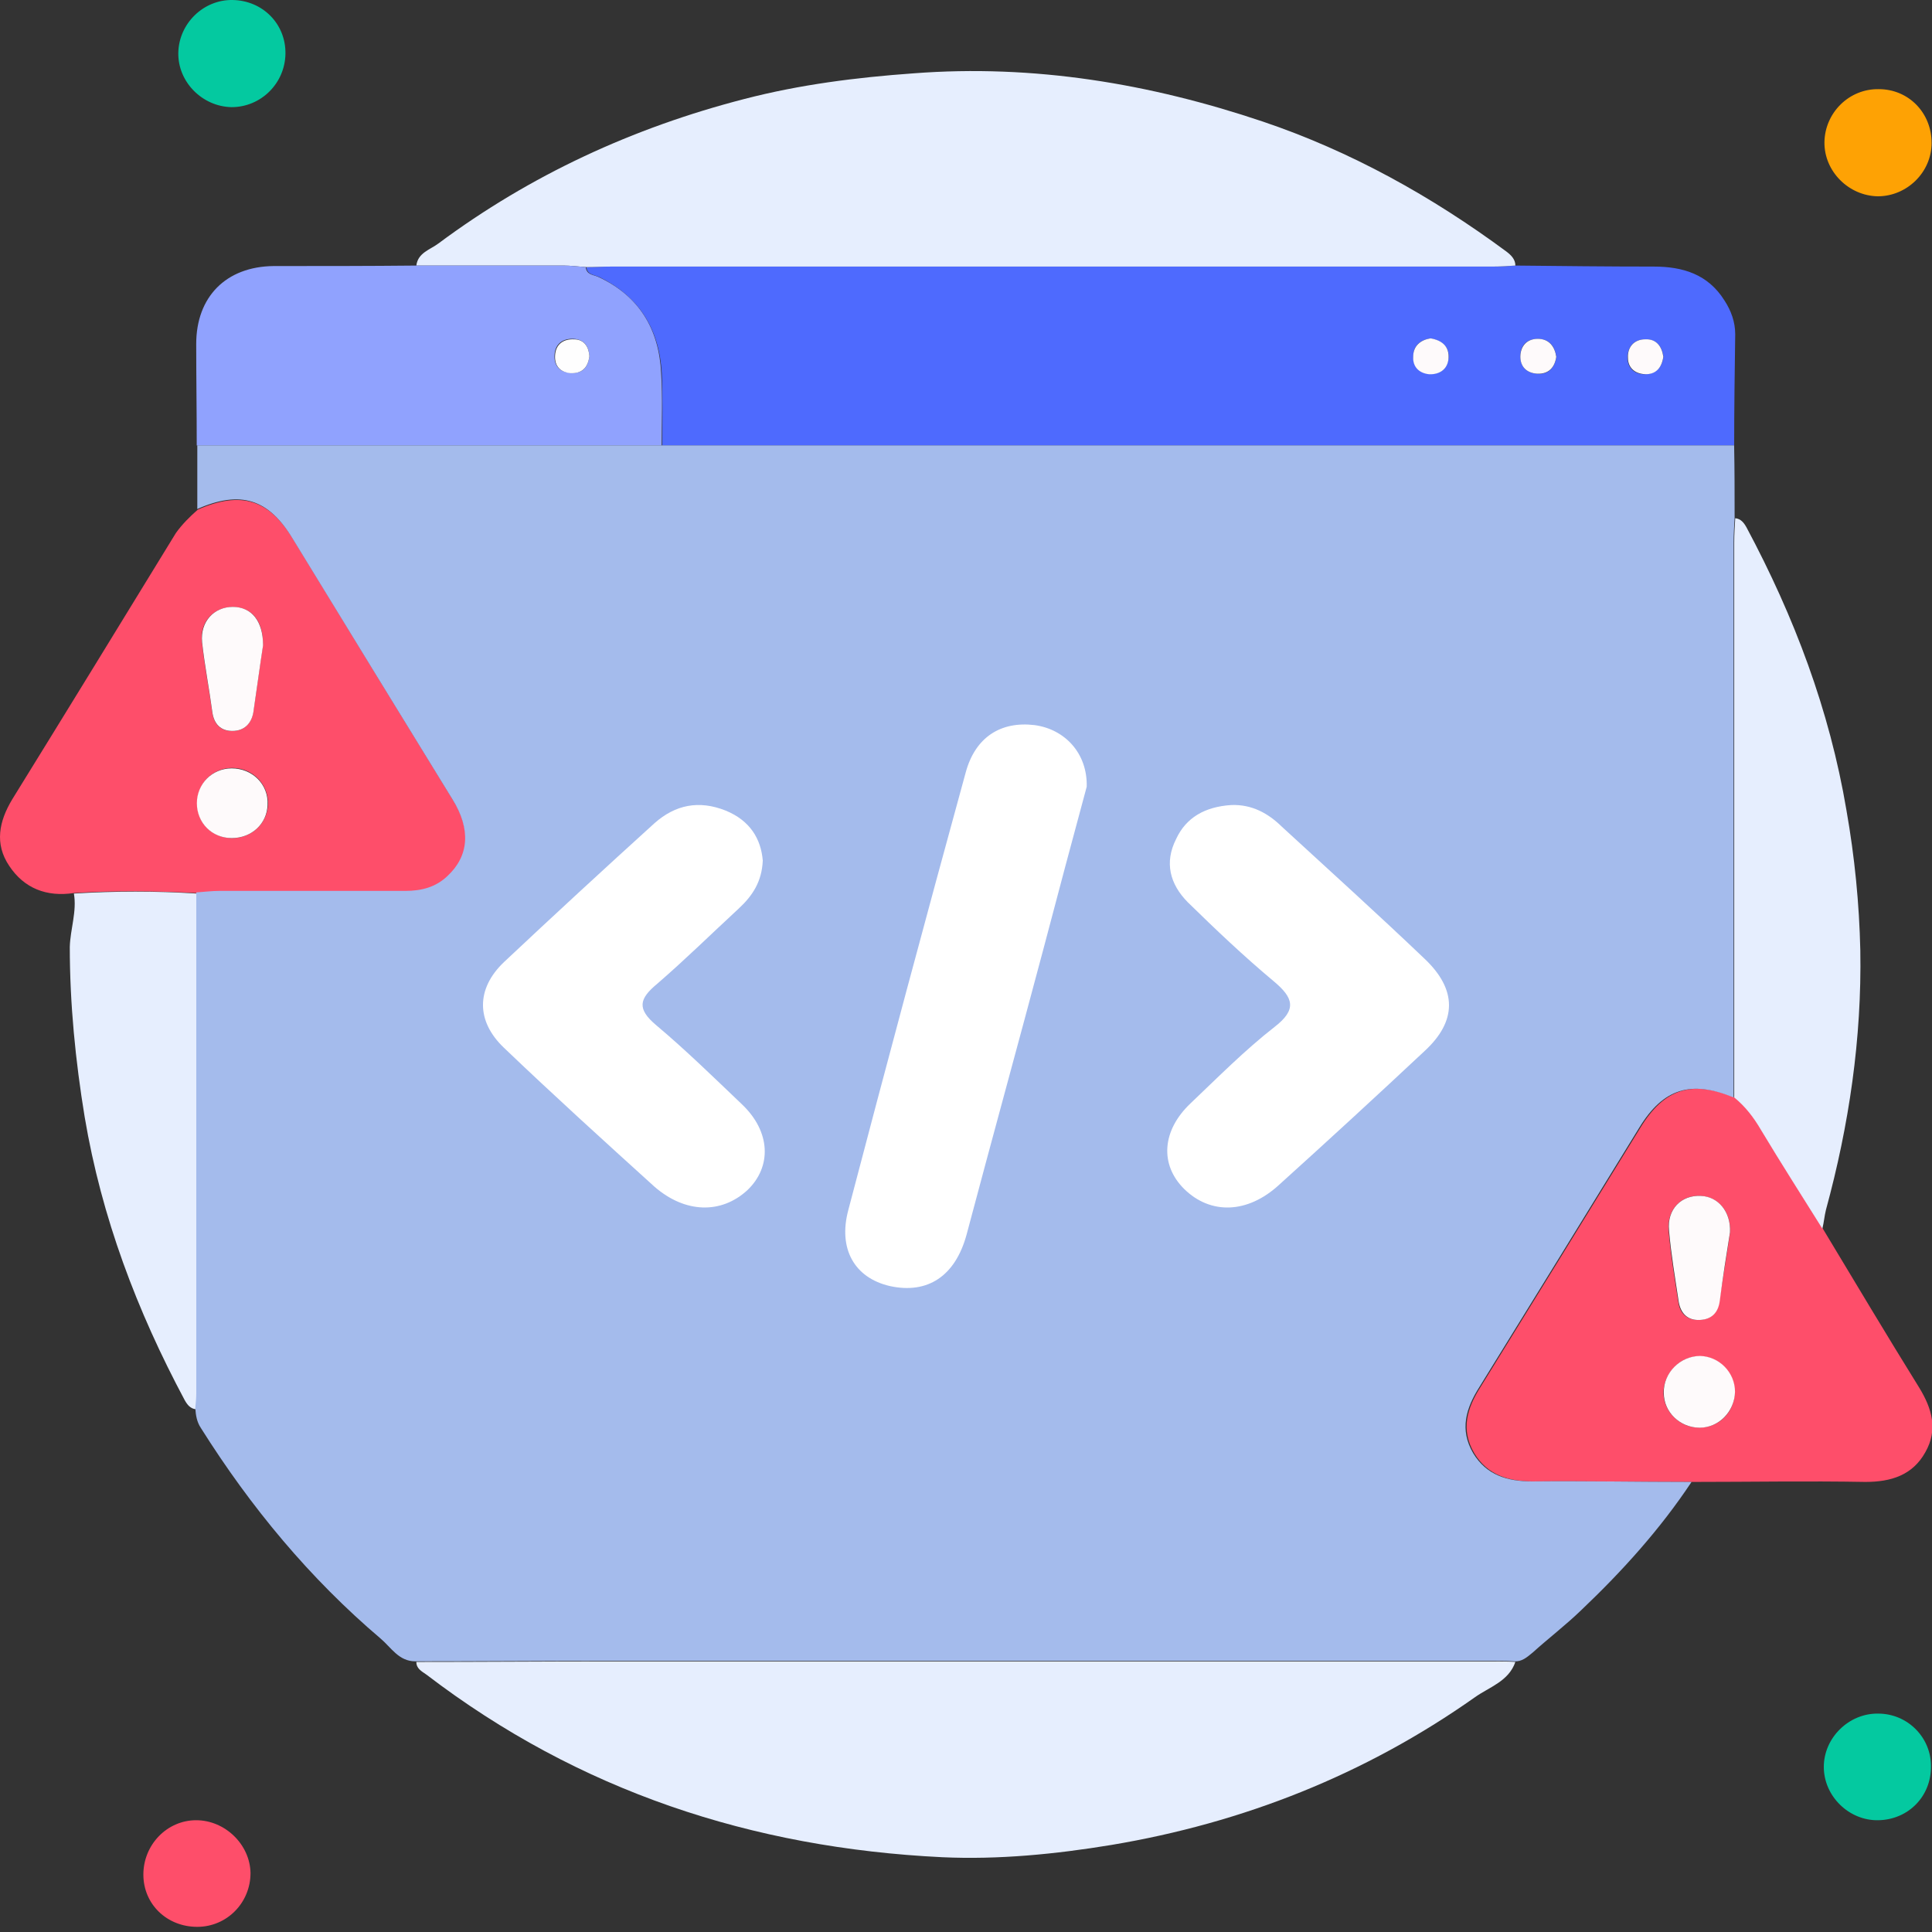 <svg width="48" height="48" viewBox="0 0 48 48" fill="none" xmlns="http://www.w3.org/2000/svg">
<rect x="0" y="0" width="48" height="48" fill="#333333" stroke="none"/>
<g clip-path="url(#clip0_2194_16640)">
<path d="M43.085 11.068C34.208 11.068 25.332 11.068 16.455 11.068C16.455 10.469 16.468 9.871 16.442 9.272C16.379 8.177 15.882 7.362 14.876 6.878C14.761 6.827 14.583 6.827 14.57 6.636C14.774 6.636 14.978 6.623 15.194 6.623C22.492 6.623 29.789 6.623 37.087 6.623C37.278 6.623 37.469 6.61 37.66 6.598C38.806 6.61 39.939 6.623 41.086 6.623C41.812 6.623 42.435 6.814 42.843 7.464C43.009 7.718 43.111 7.999 43.111 8.304C43.098 9.234 43.085 10.151 43.085 11.068ZM41.328 8.865C41.289 8.597 41.149 8.419 40.869 8.432C40.589 8.432 40.436 8.623 40.436 8.89C40.436 9.145 40.614 9.298 40.856 9.298C41.149 9.298 41.289 9.119 41.328 8.865ZM38.666 8.865C38.628 8.597 38.487 8.419 38.207 8.419C37.927 8.419 37.762 8.597 37.774 8.865C37.774 9.119 37.94 9.272 38.195 9.285C38.475 9.31 38.628 9.132 38.666 8.865ZM35.546 8.406C35.304 8.444 35.113 8.572 35.113 8.852C35.1 9.094 35.266 9.272 35.507 9.285C35.788 9.31 35.966 9.157 35.991 8.877C36.004 8.623 35.839 8.47 35.546 8.406Z" fill="#4E6AFE"/>
<path d="M10.344 41.29C11.936 41.29 13.515 41.277 15.107 41.277C22.43 41.277 29.753 41.277 37.075 41.277C37.267 41.277 37.458 41.277 37.649 41.29C37.483 41.774 36.999 41.914 36.642 42.169C33.917 44.092 30.886 45.289 27.613 45.837C26.225 46.066 24.811 46.206 23.41 46.142C18.686 45.913 14.381 44.499 10.598 41.608C10.471 41.519 10.344 41.456 10.344 41.29Z" fill="#E6EEFE"/>
<path d="M37.649 6.598C37.458 6.611 37.267 6.623 37.075 6.623C29.778 6.623 22.481 6.623 15.183 6.623C14.979 6.623 14.776 6.636 14.559 6.636C14.368 6.623 14.177 6.598 13.999 6.598C12.776 6.598 11.554 6.598 10.344 6.598C10.382 6.279 10.688 6.203 10.891 6.05C13.184 4.344 15.731 3.172 18.494 2.459C19.87 2.102 21.271 1.924 22.697 1.822C25.69 1.593 28.568 2.077 31.37 3.019C33.56 3.758 35.573 4.879 37.432 6.254C37.547 6.343 37.649 6.445 37.649 6.598Z" fill="#E6EEFE"/>
<path d="M42.053 36.818C40.729 36.818 39.417 36.792 38.092 36.805C37.481 36.805 36.959 36.652 36.628 36.105C36.284 35.519 36.45 34.984 36.781 34.462C38.105 32.322 39.43 30.17 40.754 28.018C41.353 27.037 42.04 26.833 43.097 27.266C43.378 27.483 43.581 27.763 43.76 28.069C44.256 28.896 44.779 29.712 45.288 30.527C46.078 31.838 46.867 33.163 47.682 34.475C48.001 34.997 48.153 35.519 47.835 36.079C47.517 36.652 46.982 36.818 46.345 36.818C44.906 36.792 43.48 36.818 42.053 36.818ZM42.983 30.616C43.008 30.106 42.69 29.724 42.244 29.712C41.773 29.686 41.416 30.043 41.455 30.565C41.505 31.163 41.607 31.762 41.697 32.348C41.735 32.628 41.913 32.806 42.219 32.794C42.512 32.781 42.677 32.615 42.715 32.322C42.804 31.749 42.906 31.163 42.983 30.616ZM42.231 35.468C42.715 35.468 43.097 35.073 43.097 34.589C43.097 34.105 42.703 33.698 42.231 33.698C41.747 33.685 41.327 34.118 41.327 34.615C41.34 35.086 41.747 35.481 42.231 35.468Z" fill="#FE4E6A"/>
<path d="M4.916 12.661C5.986 12.189 6.686 12.406 7.285 13.399C8.609 15.564 9.934 17.729 11.258 19.882C11.717 20.62 11.666 21.282 11.131 21.779C10.838 22.059 10.481 22.148 10.086 22.148C8.546 22.148 7.005 22.148 5.464 22.148C5.273 22.148 5.081 22.174 4.89 22.187C3.872 22.136 2.853 22.123 1.834 22.187C1.159 22.289 0.599 22.072 0.229 21.512C-0.14 20.964 -0.025 20.404 0.306 19.856C1.668 17.653 3.018 15.45 4.368 13.246C4.521 13.03 4.712 12.839 4.916 12.661ZM6.533 16.035C6.546 15.411 6.24 15.08 5.782 15.08C5.311 15.08 4.954 15.45 5.018 15.959C5.081 16.545 5.196 17.118 5.273 17.691C5.311 17.984 5.476 18.162 5.769 18.162C6.062 18.162 6.24 17.984 6.291 17.704C6.38 17.118 6.457 16.519 6.533 16.035ZM5.756 20.824C6.253 20.824 6.635 20.467 6.661 19.983C6.673 19.487 6.279 19.079 5.769 19.079C5.285 19.079 4.903 19.461 4.903 19.945C4.89 20.442 5.26 20.811 5.756 20.824Z" fill="#FE4E6A"/>
<path d="M10.338 6.598C11.561 6.598 12.784 6.598 13.994 6.598C14.185 6.598 14.376 6.623 14.554 6.636C14.567 6.827 14.745 6.827 14.86 6.878C15.878 7.349 16.375 8.177 16.426 9.272C16.464 9.871 16.439 10.469 16.439 11.068C12.593 11.068 8.734 11.068 4.888 11.068C4.888 10.227 4.875 9.387 4.875 8.546C4.875 7.375 5.614 6.623 6.798 6.61C7.982 6.61 9.167 6.61 10.338 6.598ZM14.643 8.852C14.63 8.61 14.516 8.432 14.248 8.419C13.994 8.406 13.79 8.533 13.777 8.826C13.764 9.081 13.904 9.247 14.159 9.259C14.452 9.298 14.605 9.145 14.643 8.852Z" fill="#90A2FE"/>
<path d="M45.276 30.526C44.767 29.711 44.245 28.896 43.748 28.068C43.57 27.763 43.366 27.495 43.086 27.266C43.086 22.669 43.086 18.084 43.086 13.486C43.086 13.283 43.099 13.079 43.111 12.875C43.252 12.888 43.328 12.99 43.392 13.104C44.576 15.32 45.455 17.638 45.875 20.134C46.079 21.293 46.193 22.452 46.219 23.611C46.257 25.802 45.939 27.954 45.366 30.055C45.327 30.208 45.315 30.373 45.276 30.526Z" fill="#E6EEFE"/>
<path d="M1.836 22.2C2.855 22.136 3.874 22.136 4.893 22.2C4.893 26.339 4.893 30.491 4.893 34.63C4.893 34.757 4.88 34.885 4.867 35.012C4.727 34.999 4.651 34.897 4.587 34.783C3.403 32.567 2.524 30.249 2.104 27.753C1.874 26.352 1.734 24.938 1.734 23.525C1.747 23.079 1.913 22.646 1.836 22.2Z" fill="#E6EEFE"/>
<path d="M47.99 3.552C47.99 4.278 47.379 4.877 46.653 4.877C45.927 4.864 45.316 4.253 45.328 3.527C45.341 2.801 45.94 2.202 46.678 2.215C47.417 2.215 47.99 2.801 47.99 3.552Z" fill="#FEA204"/>
<path d="M7.092 1.337C7.079 2.076 6.48 2.662 5.754 2.662C5.028 2.649 4.417 2.038 4.43 1.312C4.443 0.586 5.054 -0.013 5.78 0C6.531 0.013 7.104 0.599 7.092 1.337Z" fill="#04C9A0"/>
<path d="M4.9 47.872C4.148 47.872 3.562 47.311 3.562 46.573C3.562 45.834 4.148 45.223 4.874 45.223C5.587 45.223 6.211 45.821 6.224 46.534C6.224 47.273 5.638 47.872 4.9 47.872Z" fill="#FE4E6A"/>
<path d="M47.974 43.873C47.987 44.625 47.414 45.211 46.663 45.223C45.937 45.236 45.312 44.625 45.312 43.899C45.312 43.173 45.937 42.562 46.663 42.574C47.388 42.574 47.974 43.16 47.974 43.873Z" fill="#04C9A0"/>
<path d="M41.325 8.863C41.286 9.131 41.146 9.309 40.866 9.296C40.612 9.284 40.446 9.131 40.446 8.889C40.433 8.621 40.599 8.43 40.879 8.43C41.146 8.418 41.286 8.596 41.325 8.863Z" fill="#FEFAFB"/>
<path d="M38.665 8.864C38.627 9.131 38.474 9.297 38.194 9.284C37.939 9.271 37.773 9.118 37.773 8.864C37.773 8.596 37.939 8.418 38.206 8.418C38.487 8.418 38.627 8.609 38.665 8.864Z" fill="#FEFAFB"/>
<path d="M35.543 8.406C35.836 8.457 36.002 8.61 35.989 8.89C35.976 9.158 35.785 9.31 35.505 9.298C35.25 9.272 35.097 9.107 35.11 8.865C35.11 8.585 35.301 8.444 35.543 8.406Z" fill="#FEFAFB"/>
<path d="M42.981 30.616C42.892 31.164 42.803 31.737 42.727 32.323C42.688 32.616 42.523 32.782 42.23 32.794C41.924 32.807 41.759 32.629 41.708 32.349C41.619 31.75 41.517 31.164 41.466 30.566C41.415 30.043 41.771 29.687 42.255 29.712C42.688 29.725 43.007 30.107 42.981 30.616Z" fill="#FEFAFB"/>
<path d="M42.228 35.471C41.744 35.471 41.336 35.088 41.336 34.605C41.324 34.108 41.744 33.688 42.24 33.688C42.712 33.7 43.106 34.095 43.106 34.579C43.094 35.076 42.699 35.471 42.228 35.471Z" fill="#FEFAFB"/>
<path d="M6.536 16.033C6.46 16.517 6.383 17.103 6.294 17.702C6.243 17.982 6.065 18.16 5.772 18.16C5.479 18.16 5.314 17.982 5.275 17.689C5.199 17.116 5.084 16.53 5.021 15.957C4.97 15.447 5.314 15.078 5.785 15.078C6.243 15.078 6.536 15.422 6.536 16.033Z" fill="#FEFAFB"/>
<path d="M5.757 20.822C5.26 20.822 4.891 20.44 4.891 19.956C4.891 19.472 5.273 19.09 5.757 19.09C6.266 19.09 6.674 19.485 6.648 19.994C6.635 20.465 6.253 20.822 5.757 20.822Z" fill="#FEFAFB"/>
<path d="M14.643 8.851C14.605 9.144 14.452 9.284 14.172 9.271C13.917 9.246 13.777 9.093 13.79 8.838C13.803 8.545 14.006 8.418 14.261 8.431C14.516 8.431 14.63 8.622 14.643 8.851Z" fill="#FEFEFE"/>
<path d="M43.084 11.066C34.207 11.066 25.33 11.066 16.454 11.066C12.607 11.066 8.749 11.066 4.902 11.066C4.902 11.589 4.902 12.123 4.902 12.646C5.972 12.174 6.673 12.391 7.271 13.384C8.596 15.549 9.92 17.714 11.245 19.867C11.703 20.605 11.652 21.267 11.117 21.764C10.825 22.044 10.468 22.134 10.073 22.134C8.532 22.134 6.991 22.134 5.45 22.134C5.259 22.134 5.068 22.159 4.877 22.172C4.877 26.311 4.877 30.462 4.877 34.602C4.877 34.729 4.864 34.856 4.852 34.984C4.864 35.162 4.89 35.328 4.992 35.48C6.227 37.442 7.692 39.212 9.462 40.715C9.717 40.931 9.908 41.275 10.315 41.275C11.907 41.275 13.486 41.262 15.078 41.262C22.401 41.262 29.724 41.262 37.047 41.262C37.238 41.262 37.429 41.262 37.62 41.275C37.811 41.288 37.938 41.173 38.078 41.058C38.473 40.702 38.906 40.371 39.288 40.001C40.307 39.033 41.249 37.989 42.026 36.818C40.702 36.818 39.39 36.792 38.066 36.805C37.454 36.805 36.932 36.652 36.601 36.104C36.257 35.519 36.423 34.984 36.754 34.462C38.078 32.322 39.403 30.17 40.727 28.017C41.326 27.037 42.014 26.833 43.071 27.266C43.071 22.668 43.071 18.084 43.071 13.486C43.071 13.282 43.084 13.079 43.096 12.875C43.096 12.276 43.096 11.678 43.084 11.066Z" fill="#A4BBEC"/>
<path d="M26.999 19.546C26.654 20.815 26.286 22.204 25.919 23.594C25.292 25.951 24.643 28.307 24.017 30.664C23.735 31.711 23.044 32.154 22.114 31.953C21.228 31.751 20.817 31.026 21.077 30.059C22.028 26.434 23 22.809 23.995 19.183C24.233 18.317 24.86 17.914 25.703 18.015C26.459 18.116 27.021 18.72 26.999 19.546Z" fill="white"/>
<path d="M18.951 21.381C18.928 21.898 18.704 22.249 18.346 22.58C17.674 23.2 17.024 23.841 16.329 24.441C15.881 24.813 15.814 25.061 16.307 25.474C17.046 26.095 17.741 26.777 18.435 27.438C19.152 28.12 19.175 28.989 18.57 29.568C17.92 30.167 17.024 30.146 16.262 29.485C15.008 28.348 13.753 27.211 12.521 26.032C11.826 25.371 11.826 24.565 12.521 23.903C13.753 22.745 15.008 21.588 16.262 20.451C16.777 19.996 17.36 19.872 18.032 20.14C18.637 20.389 18.906 20.843 18.951 21.381Z" fill="white"/>
<path d="M30.589 20.001C31.105 19.981 31.509 20.208 31.846 20.538C33.036 21.632 34.226 22.706 35.394 23.821C36.202 24.585 36.202 25.369 35.394 26.112C34.204 27.227 32.991 28.342 31.779 29.436C30.993 30.159 30.072 30.18 29.421 29.54C28.815 28.941 28.86 28.094 29.578 27.413C30.252 26.773 30.925 26.092 31.666 25.514C32.228 25.08 32.138 24.791 31.644 24.378C30.903 23.759 30.207 23.098 29.511 22.417C29.062 21.963 28.927 21.426 29.219 20.848C29.466 20.311 29.938 20.043 30.589 20.001Z" fill="white"/>
</g>
<defs>
<clipPath id="clip0_2194_16640">
<rect width="48" height="47.873" fill="white"/>
</clipPath>
</defs>
</svg>
